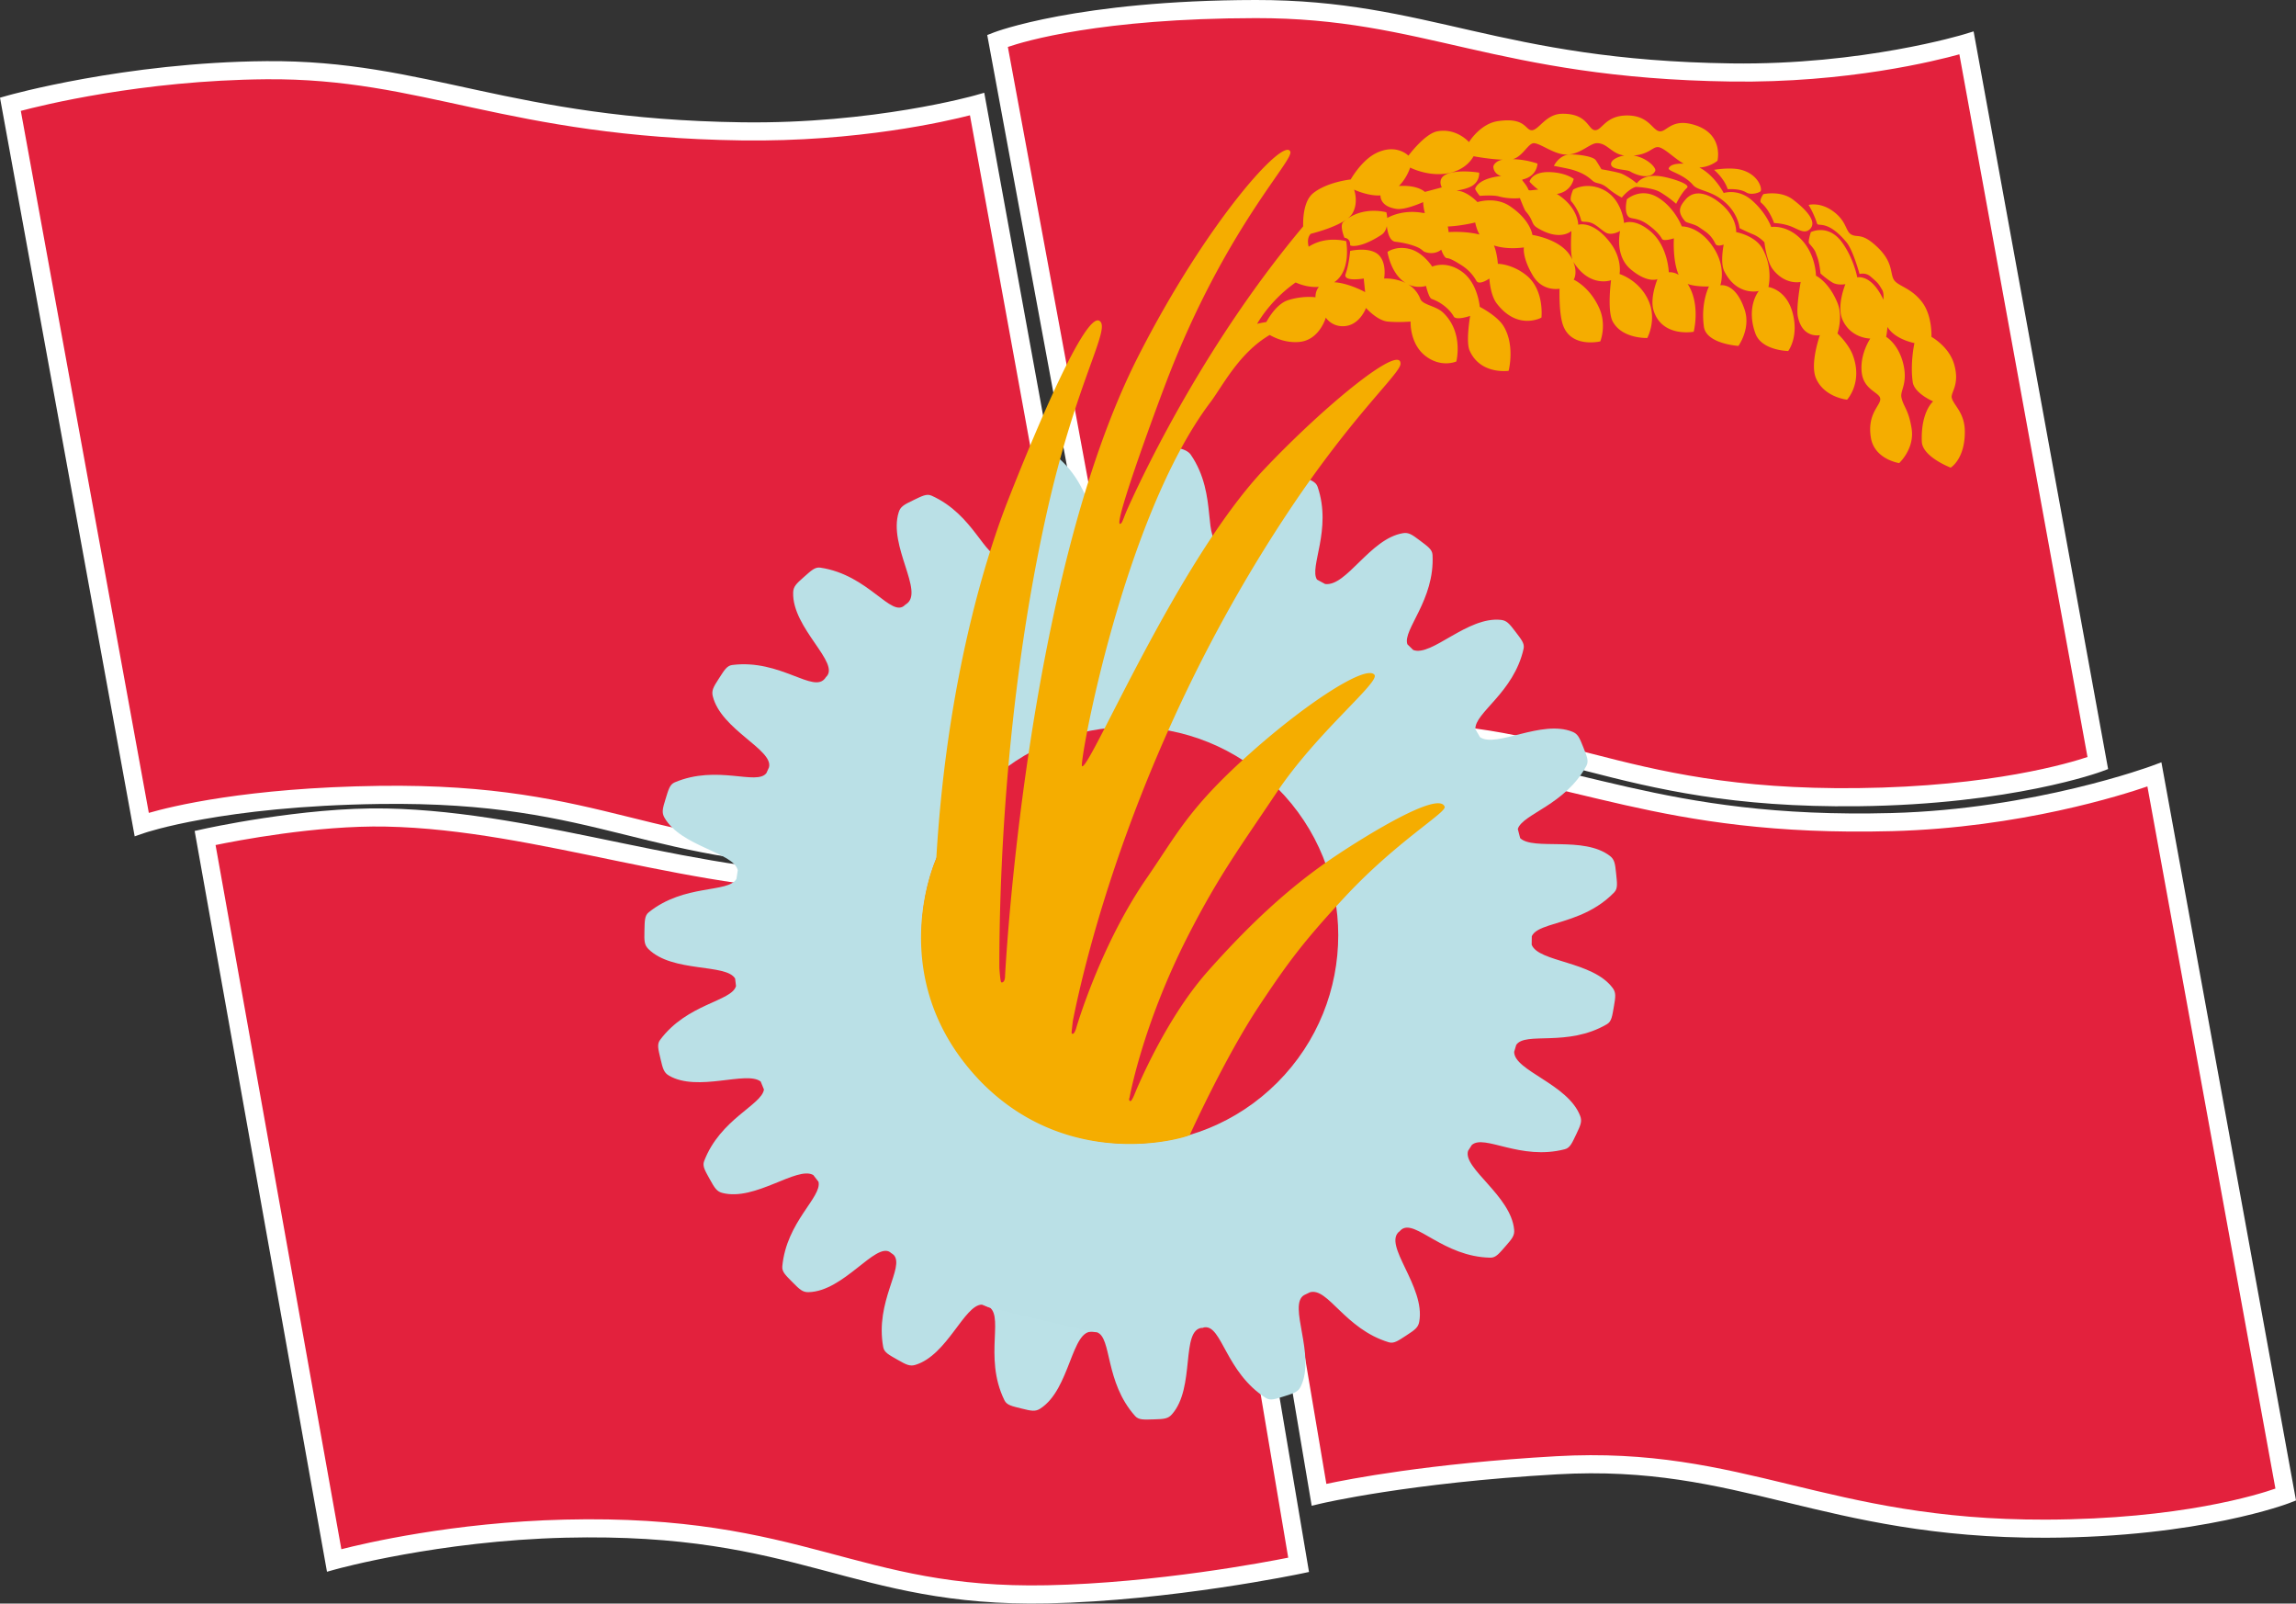 <?xml version="1.0" encoding="UTF-8" standalone="no"?>
<svg
   width="1014.117"
   height="708.057"
   version="1.1"
   id="svg6"
   sodipodi:docname="ㅁㄴㅇㄻㄴㅇㄻㄴㄹㅇ.svg"
   xml:space="preserve"
   inkscape:version="1.3.2 (091e20e, 2023-11-25, custom)"
   xmlns:inkscape="http://www.inkscape.org/namespaces/inkscape"
   xmlns:sodipodi="http://sodipodi.sourceforge.net/DTD/sodipodi-0.dtd"
   xmlns="http://www.w3.org/2000/svg"
   xmlns:svg="http://www.w3.org/2000/svg"><rect width="100%" height="100%" fill="#333333" stroke="none"/><defs
   id="defs6" /><sodipodi:namedview
   id="namedview6"
   pagecolor="#ffffff"
   bordercolor="#000000"
   borderopacity="0.25"
   inkscape:showpageshadow="2"
   inkscape:pageopacity="0.0"
   inkscape:pagecheckerboard="0"
   inkscape:deskcolor="#d1d1d1"
   inkscape:zoom="0.28880597"
   inkscape:cx="-540.15504"
   inkscape:cy="444.9354"
   inkscape:window-width="1920"
   inkscape:window-height="1009"
   inkscape:window-x="-8"
   inkscape:window-y="-8"
   inkscape:window-maximized="1"
   inkscape:current-layer="svg6" />\<g
   id="path1"><path
     style="color:#000000;fill:#e3213d;-inkscape-stroke:none"
     d="M 4.588,46 62.588,364 c 0,0 35.105,-12.051 105,-13 100.91,-1.375 117.766,28.265 216,28 67.613,-0.184 106,-15 106,-15 l -58,-318 c 0,0 -45.332,12.828 -104,12 -103.512,-1.461 -139.727,-27.602 -210,-27 -61.824,0.527 -113,15 -113,15 z m 436,-28 59,319 c 0,0 39.309,-9.278 105,-13 82.043,-4.653 106.188,29.226 216,28 67.61,-0.758 106,-15 106,-15 l -58,-318 c 0,0 -45.332,13.828 -104,13 -103.512,-1.462 -134.473,-28.114 -210,-28 -78.227,0.113 -114,14 -114,14 z"
     id="path7" /><path
     style="color:#000000;fill:#ffffff;-inkscape-stroke:none"
     d="M 554.582,0 C 475.883,0.114 439.141,14.271 439.141,14.271 l -3.09,1.199 0.604,3.258 59.764,323.129 4.088,-0.965 c 0,0 38.903,-9.193 104.309,-12.898 40.451,-2.294 66.306,4.849 96.361,12.594 30.056,7.745 64.137,16.03 119.457,15.412 68.155,-0.764 107.346,-15.25 107.346,-15.25 l 3.146,-1.166 -59.408,-325.721 -4.297,1.311 c 0,0 -44.765,13.645 -102.775,12.826 C 713.226,27.274 680.05,20.328 649.979,13.508 619.907,6.687 592.817,-0.058 554.582,0 Z m 0.012,8 c 37.292,-0.056 63.446,6.468 93.615,13.311 30.169,6.843 64.229,13.954 116.322,14.689 51.409,0.726 90.786,-9.217 100.9,-12.012 l 56.59,310.27 c -7.537,2.525 -42.103,13.076 -101.479,13.742 -54.491,0.608 -87.391,-7.433 -117.371,-15.158 -29.98,-7.725 -57.219,-15.195 -98.811,-12.836 -56.616,3.208 -92.148,10.218 -101.586,12.238 L 445.16,20.729 C 452.474,18.236 485.97,8.099 554.594,8 Z m -437.041,19 C 55.123,27.532 3.498,42.15 3.498,42.15 L 0,43.141 0.652,46.719 59.486,369.293 63.887,367.783 c 0,0 34.302,-11.84 103.756,-12.783 50.06,-0.682 78.9,6.266 107.988,13.467 29.088,7.2 58.447,14.667 107.967,14.533 68.193,-0.186 107.43,-15.268 107.43,-15.268 l 3.09,-1.193 -59.385,-325.586 -4.234,1.199 c 0,0 -44.798,12.667 -102.854,11.848 C 276.219,53.274 241.692,46.448 210.967,39.816 180.242,33.185 153.191,26.695 117.553,27 Z m 0.068,8 c 34.635,-0.297 60.83,5.983 91.658,12.637 C 240.108,54.29 275.445,61.265 327.531,62 c 51.478,0.727 90.889,-8.525 100.885,-11.09 l 56.611,310.387 c -7.424,2.586 -41.981,13.541 -101.451,13.703 -48.714,0.131 -76.898,-7.089 -106.023,-14.299 C 248.427,353.492 218.383,346.307 167.533,347 108.838,347.797 75.615,356.091 65.73,358.939 L 9.193,48.961 C 17.887,46.654 62.463,35.47 117.621,35 Z"
     id="path8" /></g><g
   id="path2"><path
     style="color:#000000;fill:#e3213d;-inkscape-stroke:none"
     d="m 90.588,369.988 57,319 c 0,0 45.648,-12.637 102,-14 105.43,-2.55 127.316,30.77 213,29 54.215,-1.121 111,-13 111,-13 l -54,-320 c 0,0 -81.727,18.305 -139,19 -72.258,0.875 -141.441,-27.613 -210,-29 -36.09,-0.73 -80,9 -80,9 z m 439,-23.988 53,314 c 0,0 39.309,-9.278 105,-13 82.043,-4.653 117.766,28.265 216,28 67.613,-0.184 106,-15 106,-15 l -58,-318 c 0,0 -52.254,19.316 -116,21 -103.484,2.73 -140.105,-24 -207.027,-28.172 -61.707,-3.848 -98.973,11.172 -98.973,11.172 z"
     id="path9" /><path
     style="color:#000000;fill:#ffffff;-inkscape-stroke:none"
     d="m 606.551,330.211 c -49.162,0.329 -78.459,12.08 -78.459,12.08 l -2.984,1.203 0.535,3.172 53.711,318.207 4.152,-0.98 c 0,0 38.903,-9.193 104.309,-12.898 40.456,-2.294 69.299,4.634 100.76,12.248 31.461,7.614 65.458,15.892 115.023,15.758 68.193,-0.186 107.43,-15.268 107.43,-15.268 l 3.09,-1.193 -59.449,-325.941 -4.467,1.65 c 0,0 -51.722,19.09 -114.719,20.754 -102.771,2.711 -138.783,-23.934 -206.674,-28.166 -7.807,-0.487 -15.235,-0.672 -22.258,-0.625 z m 0.08,7.986 c 6.826,-0.038 14.061,0.148 21.682,0.623 65.953,4.112 103.184,30.927 207.381,28.178 56.663,-1.497 102.054,-16.064 112.785,-19.75 l 56.549,310.049 c -7.424,2.586 -41.981,13.541 -101.451,13.703 -48.669,0.131 -81.649,-7.917 -113.119,-15.533 -31.47,-7.616 -61.509,-14.819 -103.096,-12.461 -56.474,3.2 -91.97,10.182 -101.523,12.225 L 534.098,348.691 c 6.174,-2.22 30.972,-10.263 72.533,-10.494 z m -435.963,18.791 c -36.874,-0.746 -80.945,9.096 -80.945,9.096 l -3.748,0.83 0.676,3.777 57.771,323.324 4.232,-1.172 c 0,0 45.223,-12.508 101.029,-13.857 52.287,-1.265 83.484,6.303 112.783,14.076 29.299,7.774 56.836,15.822 100.203,14.926 54.741,-1.132 111.736,-13.084 111.736,-13.084 l 3.766,-0.789 -55.342,-327.953 -4.117,0.924 c 0,0 -81.707,18.217 -138.174,18.902 -71.176,0.862 -140.259,-27.592 -209.871,-29 z m -0.162,8 c 67.506,1.366 136.791,29.888 210.131,29 53.701,-0.652 124.857,-15.852 135.699,-18.227 l 52.656,312.037 c -9.448,1.885 -58.034,11.187 -106.486,12.189 -42.317,0.874 -68.566,-6.852 -97.988,-14.658 -29.422,-7.806 -61.885,-15.625 -115.027,-14.34 -49.416,1.195 -88.723,10.529 -98.717,13.082 L 95.213,373.135 c 8.979,-1.855 44.48,-8.77 75.293,-8.146 z"
     id="path10" /></g><path
   fill="#bae0e6"
   stroke="#000000"
   d="m 520.053,197.968 c -0.772,-0.033 -1.523,0.052 -2.188,0.282 -14.446,5.002 -16.562,38.047 -26.007,37.777 -0.71,-0.02 -0.419,0.031 0.591,0.135 -1.36,0.058 -2.72,0.133 -4.078,0.222 0.744,-0.141 3.137,-0.614 2.522,-0.482 -8.871,1.895 -7.043,-20.074 -23.88,-34.101 -1.882,-1.567 -4.206,-0.961 -8.44,-0.227 -4.426,0.766 -5.65,41.11 -14.813,43.402 -0.734,0.184 -0.291,0.127 0.873,-0.078 -0.828,0.273 -1.654,0.548 -2.479,0.834 -7.117,0.963 -11.99,-18.5 -30.695,-26.869 -2.238,-1 -4.308,0.215 -8.187,2.066 -4.055,1.938 -5.54,2.809 -6.305,5.192 -4.784,14.927 11.508,35.327 3.266,40.64 -0.036,0 -0.143,0.073 -0.344,0.227 -0.217,0.136 -0.245,0.175 -0.168,0.158 -6.023,6.03 -15.925,-13.328 -37.406,-16.502 -2.422,-0.355 -4.09,1.375 -7.32,4.207 -3.38,2.961 -4.575,4.2 -4.665,6.7 -0.578,15.889 21.258,31.331 14.458,37.437 -0.14,0.171 -0.209,0.277 -0.23,0.336 -5.024,7.316 -19.746,-8.435 -41.153,-5.691 -2.43,0.312 -3.57,2.43 -5.914,6.03 -2.449,3.762 -3.261,5.282 -2.675,7.712 3.6,14.854 27.007,23.705 24.818,31.488 -0.377,0.823 -0.747,1.647 -1.111,2.475 -4.253,5.684 -21.745,-3.851 -40.508,4.115 -2.258,0.957 -2.781,3.3 -4.063,7.402 -1.34,4.29 -1.71,5.969 -0.488,8.153 7.197,12.813 30.529,15.327 32.398,23.232 -0.208,1.286 -0.401,2.573 -0.58,3.863 -3.715,6.346 -22.95,2.068 -38.736,14.717 -1.914,1.531 -1.781,3.93 -1.906,8.227 -0.13,4.488 -0.035,6.207 1.734,7.976 10.584,10.576 34.386,6.346 38.313,13.06 0.122,1.106 0.256,2.21 0.4,3.313 -1.93,6.844 -21.538,7.633 -33.564,23.822 -1.461,1.97 -0.727,4.254 0.246,8.442 1.011,4.375 1.539,6.015 3.703,7.277 12.726,7.432 34.212,-2.284 40.513,2.62 0.468,1.18 0.95,2.356 1.444,3.529 -1.017,6.85 -19.315,12.997 -26.418,31.601 -0.871,2.285 0.453,4.29 2.52,8.059 2.16,3.937 3.113,5.37 5.535,6 14.522,3.779 32.969,-12.01 40.156,-7.9 0.753,0.995 1.52,1.984 2.297,2.966 1.62,6.795 -14.19,17.655 -15.985,37.39 -0.222,2.442 1.598,4.009 4.606,7.079 3.144,3.207 4.449,4.328 6.953,4.281 15.632,-0.307 29.619,-22.214 36.107,-17.61 0.098,0.076 0.197,0.149 0.295,0.223 -0.443,-0.212 -0.256,-0.087 0.336,0.254 0.3,0.227 0.598,0.454 0.899,0.678 5.038,5.393 -8.365,20.509 -4.614,40.752 0.45,2.41 2.625,3.426 6.352,5.567 3.894,2.238 5.457,2.964 7.851,2.242 14.076,-4.256 21.579,-26.508 29.364,-26.6 16.363,6.634 33.52,10.702 50.86,12.227 6.61,2.365 3.327,21.864 16.843,36.982 1.633,1.824 4.023,1.563 8.316,1.457 4.492,-0.113 6.203,-0.3 7.875,-2.164 10.614,-11.84 3.723,-37.679 13.528,-38.281 -0.719,0.282 -0.255,0.16 0.9,-0.2 -0.027,0.004 -0.051,0.003 -0.078,0.006 l 0.142,-0.027 -0.064,0.022 c 7.75,-0.997 9.31,19.86 27.12,31.207 2.066,1.316 4.296,0.418 8.402,-0.848 4.292,-1.324 5.886,-1.969 6.992,-4.215 6.802,-13.833 -5.803,-35.891 1.449,-40.351 0.877,-0.418 1.755,-0.833 2.627,-1.266 8.003,-2.228 15.355,16.204 34.814,22.078 2.344,0.707 4.246,-0.758 7.86,-3.09 3.773,-2.433 5.136,-3.488 5.59,-5.949 2.89,-15.633 -16.454,-34.098 -8.67,-39.996 l -0.012,0.008 0.03,-0.026 c -0.01,0.007 -0.013,0.011 -0.018,0.018 -0.38,0.482 -0.193,0.288 0.296,-0.272 0.197,-0.177 0.389,-0.362 0.584,-0.54 6.182,-4.51 18.34,12.094 39.211,12.495 2.45,0.047 3.887,-1.878 6.73,-5.101 2.977,-3.363 4,-4.746 3.774,-7.238 -1.376,-15.075 -22.84,-27.165 -20.34,-34.856 0.553,-0.855 1.105,-1.71 1.641,-2.572 5.516,-4.916 21.399,7.008 41.086,1.88 2.371,-0.62 3.23,-2.863 5.098,-6.734 1.953,-4.043 2.566,-5.652 1.672,-7.988 -5.389,-14.1 -29.198,-19.938 -29.15,-28.281 0.313,-1.02 0.617,-2.044 0.911,-3.069 4.093,-6.001 22.545,1.1 40.055,-9.13 2.113,-1.239 2.332,-3.63 3.086,-7.86 0.785,-4.426 0.941,-6.14 -0.55,-8.148 -8.855,-11.91 -32.705,-11.309 -35.77,-19.09 0.033,-1.255 0.048,-2.51 0.054,-3.766 1.954,-4.373 11.228,-5.085 21.332,-9.33 5.087,-2.137 10.383,-5.169 15.063,-10.013 1.699,-1.766 1.265,-4.125 0.844,-8.403 -0.442,-4.472 -0.754,-6.164 -2.735,-7.695 -11.56,-8.926 -33.817,-2.261 -39.638,-7.863 -0.334,-1.356 -0.685,-2.708 -1.051,-4.055 2.18,-6.696 20.942,-10.498 30.326,-27.922 1.16,-2.16 0.101,-4.316 -1.461,-8.32 -1.637,-4.184 -2.395,-5.727 -4.715,-6.664 -13.704,-5.53 -33.632,7.27 -40.836,2.383 -0.668,-1.179 -1.35,-2.351 -2.045,-3.514 -0.377,-7.31 16.933,-16.028 21.291,-35.522 0.535,-2.39 -1.07,-4.18 -3.656,-7.613 -2.707,-3.582 -3.855,-4.867 -6.344,-5.14 -14.813,-1.63 -30.677,16.407 -38.75,13.29 -0.848,-0.844 -1.705,-1.679 -2.57,-2.505 v -0.002 c -2.255,-6.352 12.183,-19.455 11.096,-39.494 -0.133,-2.446 -2.16,-3.735 -5.578,-6.336 -3.575,-2.72 -5.028,-3.645 -7.496,-3.235 -14.547,2.416 -24.87,23.617 -34.346,22.444 -1.19,-0.658 -2.387,-1.302 -3.592,-1.932 -3.599,-5.476 6.733,-21.987 0.27,-40.973 -0.79,-2.316 -3.09,-3.011 -7.086,-4.59 -4.176,-1.652 -5.825,-2.144 -8.09,-1.082 -14.395,6.75 -18.149,33.227 -27.168,30.41 -1.279,-0.399 0.945,0.467 4.699,1.895 -2.61,-0.673 -5.235,-1.287 -7.873,-1.84 1.334,0.11 4.017,0.324 3.225,0.274 -9.055,-0.575 -1.348,-21.23 -13.762,-39.29 -1.04,-1.514 -3.559,-2.683 -5.875,-2.785 z m -119.85,68.977 c -0.087,0.06 -0.175,0.118 -0.261,0.178 0.03,-0.033 0.072,-0.077 0.095,-0.104 0.043,-0.017 0.114,-0.051 0.166,-0.074 z m -35.584,32.41 -0.22,0.264 0.154,-0.25 c 0.01,0.008 0.038,-0.003 0.066,-0.014 z m 167.194,286.76 c -0.127,0.022 -0.259,0.062 -0.39,0.096 0.018,-0.01 0.023,-0.02 0.013,-0.028 z"
   id="path3"
   sodipodi:nodetypes="sccccccccccccccccccccccccccccccccccccccccccccccscccccccccccccccccccccccccccccccccsccccccccccccccsccccccccccccccsccccccccccccccsscccccccccccc"
   style="stroke-width:0;stroke-dasharray:none" /><path
   fill="#bbe1e7"
   d="m 435.588,576.488 c 9.004,2.852 -1.602,22.18 8.07,41.84 1.082,2.2 3.453,2.59 7.621,3.64 4.356,1.102 6.055,1.38 8.164,0.036 13.407,-8.547 13.72,-35.293 23.301,-33.95 5.43,1.29 -52.676,-11.78 -47.156,-11.566 z"
   id="path4" /><path
   fill="#e3213d"
   stroke="#000000"
   d="m 564.143,347.933 c 35.925,35.93 35.925,94.18 0,130.11 -35.93,35.925 -94.18,35.925 -130.11,0 -35.925,-35.93 -35.925,-94.18 0,-130.11 35.93,-35.925 94.18,-35.925 130.11,0"
   id="path5"
   style="stroke-width:0;stroke-dasharray:none" /><path
   fill="#f5ad00"
   stroke="#000000"
   d="m 689.838,50.238 c -6.898,0.133 -10.012,6.867 -13,7.25 -3.219,0.41 -2.547,-5.883 -15.25,-4 -7.855,1.164 -12.75,9.25 -12.75,9.25 0,0 -5.512,-6.344 -14,-4.75 -5.566,1.043 -12.75,10.75 -12.75,10.75 0,0 -5.418,-5.633 -14.5,-1 -6.395,3.262 -11,11.5 -11,11.5 0,0 -10.281,1.066 -16.5,6 -4.039,3.203 -4.59,10.252 -4.504,14.738 -41.796,49.792 -68.522,104.721 -77.223,123.926 -2.058,4.543 -2.449,6.426 -3.105,7.086 -5.031,5.055 13.965,-46.914 20,-62.668 25.598,-66.828 56.148,-97.32 54.664,-101.332 -2.57,-6.95 -36.484,30.234 -67,90 -50.2,98.32 -59,274 -59,274 0,0 0.078,2.93 -1.582,2.813 -0.41,-0.03 -0.676,-2.887 -0.93,-6.334 -0.078,-33.487 1.922,-115.185 20.649,-199.8 13.21,-59.675 28.933,-82.796 23.531,-86.011 -6.242,-3.719 -27.71,47.066 -40.25,78.934 -6.3,16.004 -26.703,72.059 -31.787,158.474 -3.456,7.632 -21.16,56.736 20.037,98.924 40.563,41 93.25,23.5 92.25,23 l -0.2,-0.111 c 0.15,-0.33 15.461,-34.082 30.45,-56.639 12.355,-18.59 19.242,-28.082 37.75,-48 22.945,-24.695 45.121,-37.453 44.25,-40 -2.555,-7.473 -36.668,13.992 -48.25,21.75 -21.344,14.293 -39.09,31.46 -56.25,50.75 -19.559,21.988 -32.5,54.5 -32.5,54.5 0,0 -1.025,2.598 -1.748,3.004 l -0.51,-0.283 c -0.082,-0.228 -0.113,-0.604 -0.127,-1.034 l 0.135,0.063 c 0,0 5.582,-32.102 26.004,-72 13.547,-26.465 23.066,-39.184 38.996,-63 17.867,-26.715 45.707,-48.734 43.25,-52 -3.727,-4.95 -32.719,14.04 -59.457,38.75 -23.152,21.395 -28.148,32.156 -41.293,51.219 -20.496,29.73 -31,66.031 -31,66.031 0,0 -0.91,3.371 -2,2.3 -0.104,-0.1 0.152,-2.416 0.525,-5.5 5.12,-25.908 27.808,-123.616 95.393,-225.132 28.574,-42.926 49.195,-60.648 49.332,-65 0.281,-8.957 -32.402,17.285 -60,46.332 -38.652,40.684 -77.418,133.352 -80.668,131.336 -1.437,-0.895 18.254,-109.785 56.668,-160.668 5.396,-7.148 12.62,-21.785 26.219,-29.75 2.919,1.652 7.582,3.566 13.031,3.082 8.984,-0.8 11.75,-10.75 11.75,-10.75 0,0 2.691,4.332 8.512,3.75 6.625,-0.664 9.238,-8 9.238,-8 0,0 4.895,5.54 9.602,6 4.613,0.453 10.093,0 10.093,0 0,0 -0.445,9.566 6.336,15 7.043,5.645 13.867,2.629 13.867,2.629 0,0 3.356,-12.899 -5.898,-21.629 -3.145,-2.969 -8.941,-3.3 -10,-6 -1.201,-3.069 -3.203,-5.096 -5.39,-6.438 0.13,0.063 0.256,0.13 0.39,0.188 3.89,1.715 7.5,0.5 7.5,0.5 0,0 1.238,5.305 2.5,5.75 4.691,1.656 8.242,5.012 9.75,7.75 1.055,1.918 7.25,-0.25 7.25,-0.25 0,0 -1.965,11.324 -0.25,15.25 4.73,10.848 17.25,9 17.25,9 0,0 2.953,-11.27 -2.25,-19.75 -2.84,-4.629 -10.5,-8.5 -10.5,-8.5 0,0 -0.82,-10.195 -7.5,-15.25 -7.277,-5.508 -13.5,-2.5 -13.5,-2.5 0,0 -3.852,-6.152 -9.75,-7.75 -6.145,-1.664 -10,1.25 -10,1.25 0,0 1.38,9.63 8.043,13.73 -4.587,-2.32 -9.543,-1.98 -9.543,-1.98 0,0 1.215,-6.281 -2,-10 -3.781,-4.367 -13,-2.203 -13,-2.203 0,0 -0.45,5.808 -2,10.203 -1.27,3.598 8,2 8,2 l 0.629,6 c 0,0 -7.25,-4.013 -13.662,-4.361 7.72,-5.143 5.283,-18.139 5.283,-18.139 0,0 -6.672,-1.883 -13.25,0.75 a 20.71,20.71 0 0 0 -3.318,1.7 c -0.516,-2.133 -0.472,-4.174 0.898,-5.69 4.142,-1.07 11.457,-3.27 15.715,-6.315 -0.437,0.327 -0.87,0.674 -1.295,1.055 -1.8,1.617 0.5,7 0.5,7 0,0 2.664,0.137 2.5,3.25 -0.023,0.422 4.418,1.563 13.75,-4.5 1.425,-0.925 2.13,-2.38 2.455,-3.895 0.342,2.88 1.265,6.607 3.795,6.895 1.34,0.152 4.406,0.586 7.25,1.5 4.95,1.59 4.367,2.504 5.75,3 4.45,1.598 7.25,-1 7.25,-1 0,0 1.219,3.71 2.5,3.75 1.496,0.047 4.016,1.613 6.25,3 3.664,2.27 5.684,5.082 6.75,7 1.23,2.219 5.75,-1 5.75,-1 0,0 0.352,7.203 3.25,11 9.262,12.14 19.75,6.25 19.75,6.25 0,0 1.398,-12.285 -6.75,-18.75 -6.344,-5.035 -12.5,-5 -12.5,-5 0,0 -0.271,-4.562 -1.736,-8.111 6.158,2.05 13.236,0.861 13.236,0.861 0,0 -0.84,4.406 4,12.5 4.324,7.234 11.75,5.75 11.75,5.75 0,0 -0.379,10.586 1.5,16 3.605,10.383 16.5,7.25 16.5,7.25 0,0 2.922,-7.184 -0.5,-14.75 -4.281,-9.469 -11.25,-12.5 -11.25,-12.5 0,0 1.897,-2.816 -0.186,-7.902 7.292,11.655 16.686,8.152 16.686,8.152 0,0 -1.82,13.48 0.75,18.25 4.148,7.7 15.25,7.25 15.25,7.25 0,0 4.2,-7.703 0.75,-16 -3.957,-9.52 -13,-12.25 -13,-12.25 0,0 1.348,-6.758 -4.25,-14 -7.656,-9.902 -14,-7.75 -14,-7.75 0,0 0.129,-7.063 -8.5,-13 -0.32,-0.22 -0.638,-0.406 -0.955,-0.592 6.503,-1.001 7.455,-6.658 7.455,-6.658 0,0 -3.637,-2.898 -11,-3 -7.656,-0.105 -8.5,4.25 -8.5,4.25 0,0 1.647,1.912 3.86,3.486 -2.432,0.125 -4.094,0.654 -4.36,0.014 -1.18,-2.852 -3.395,-4.293 -2.5,-4.5 6.45,-1.488 6.5,-7 6.5,-7 0,0 -4.82,-1.812 -10.875,-1.959 4.315,-1.19 6.71,-6.872 9.125,-7.041 2.648,-0.188 8.395,4.531 13.75,5 6.164,0.543 10.953,-4.82 14,-5 4.81,-0.287 6.613,4.743 12.393,5.422 -2.843,0.47 -5.723,1.866 -5.893,3.578 -0.293,2.96 6.777,2.422 8.5,3.5 2.008,1.258 8.836,4.082 11,-0.25 0.655,-1.306 -3.535,-5.827 -9.557,-6.813 7.148,-0.578 8.473,-4.1 11.057,-3.687 2.637,0.42 7.177,5.127 11.105,7.295 -2.79,-0.13 -5.814,0.228 -6.605,1.955 -0.637,1.395 6.414,2.379 10.75,7.5 1.871,2.207 6.863,2.418 11.75,5.75 8.3,5.66 8.75,13.25 8.75,13.25 0,0 3.074,1.566 6,2.75 2.867,1.16 5,3.5 5,3.5 0,0 0.848,8.316 3.75,12 5.602,7.105 12.25,5.5 12.25,5.5 0,0 -2.059,11.273 -1.25,15.25 2.023,9.945 9.75,8.25 9.75,8.25 0,0 -4.48,12.547 -1.75,19 3.59,8.484 13.75,9.5 13.75,9.5 0,0 7.11,-7.598 2.5,-19.75 -1.895,-4.988 -6.75,-9.5 -6.75,-9.5 0,0 2.547,-7.27 0,-13.5 -3.836,-9.387 -9.5,-12 -9.5,-12 0,0 0.027,-10.156 -7.5,-17 -6.137,-5.578 -12.25,-4.5 -12.25,-4.5 0,0 -2.082,-6.125 -8.5,-11.75 -6.18,-5.414 -12.5,-3.25 -12.5,-3.25 0,0 -3.915,-7.758 -10.762,-11.281 4.78,-0.171 8.012,-2.969 8.012,-2.969 0,0 3.164,-12.754 -11.75,-16.25 -8.652,-2.031 -10.836,3.566 -13.75,3.25 -3.32,-0.363 -4.668,-7.035 -14.5,-7 -9.45,0.035 -10.938,6.535 -14,6.5 -3.262,-0.035 -3.094,-7.473 -14.75,-7.25 z m 4.484,17.967 c -0.474,0 -0.892,0.01 -1.234,0.033 -4.586,0.363 -6.75,5 -6.75,5 0,0 6.492,1.219 8.25,1.75 4.766,1.438 6.906,3.102 8.75,4.75 1.96,1.75 3.398,0.45 7,3.5 3.094,2.617 6,4 6,4 0,0 2.77,-3.602 6.152,-4.725 1.063,0.056 7.527,0.454 10.598,2.225 4.059,2.344 7.25,5.25 7.25,5.25 0,0 2.234,-4.734 4.75,-7 1.863,-1.676 -6.742,-4.281 -10.75,-5 -6.964,-1.252 -10.108,1.255 -11.416,3.004 -1.373,-1.283 -4.205,-3.228 -6.584,-4.254 -1.82,-0.785 -9,-2 -9,-2 0,0 -1.8,-3.016 -2.5,-4 -1.183,-1.668 -7.198,-2.496 -10.516,-2.533 z m -43.484,0.783 c 0,0 7.023,1.335 12.852,1.531 -2.915,0.434 -4.179,2.432 -4.102,3.219 0.316,3.309 3.5,4 3.5,4 0,0 -9.535,0.61 -11.5,5.5 -0.21,0.52 2,3.25 2,3.25 0,0 5.863,-0.48 8.5,0.25 4.625,1.281 9.25,0.75 9.25,0.75 0,0 1.969,5.145 2.5,5.75 3.617,4.117 2.383,5.61 5,7.25 10.14,6.355 15.25,1.5 15.25,1.5 0,0 -0.67,9.329 0.432,12.748 a 19.478,19.478 0 0 0 -0.932,-1.748 c -4.523,-7.484 -16.75,-9.25 -16.75,-9.25 0,0 -0.676,-6.512 -10,-12.75 -6.46,-4.324 -14.25,-1.75 -14.25,-1.75 0,0 -4.395,-4.695 -8.75,-5 -1.73,-0.121 3.441,-0.309 6.5,-2.25 3.363,-2.137 3,-5.75 3,-5.75 0,0 -7.73,-1.367 -13.25,0.25 -5.887,1.727 -3.25,6.25 -3.25,6.25 l -7.5,2 c 0,0 -2.996,-3.15 -11.469,-2.607 3.682,-3.685 4.969,-8.143 4.969,-8.143 0,0 7.125,3.703 15.25,2.75 9.695,-1.137 12.75,-7.75 12.75,-7.75 z m 112.361,5.436 c -3.283,0.062 -6.111,0.564 -6.111,0.564 0,0 4.48,3.73 6,8.5 0.05,0.156 4.938,-0.48 8.25,1.5 2.234,1.34 5.836,0 6.25,-0.5 0.898,-1.078 -0.844,-7.43 -8.5,-9.5 -1.786,-0.482 -3.919,-0.602 -5.889,-0.564 z m -61.51,7.7 c -4.135,-0.107 -6.851,1.614 -6.851,1.614 0,0 -1.824,4.07 -0.75,5.25 1.453,1.602 3.512,4.98 4.25,8.25 0.281,1.254 2.477,0.098 5.25,1.5 2.184,1.105 3.934,2.992 5.75,4 2.582,1.434 6.25,-0.75 6.25,-0.75 0,0 -2.625,10.852 4.75,17 7.527,6.273 11.75,4.25 11.75,4.25 0,0 -3.434,8.168 -1.75,13.75 3.672,12.168 17.75,9.5 17.75,9.5 0,0 2.906,-11.129 -2,-20 -0.218,-0.395 -0.44,-0.756 -0.664,-1.104 3.773,1.354 9.414,1.104 9.414,1.104 0,0 -3.707,7.098 -2.25,17.75 1.043,7.648 15.25,8.5 15.25,8.5 0,0 5.555,-7.621 2.75,-16 -4.11,-12.285 -10.75,-10.75 -10.75,-10.75 0,0 2.758,-7.508 -2.75,-16.25 -6.414,-10.176 -14.25,-9.75 -14.25,-9.75 0,0 -3.04,-8.18 -10.5,-12.75 -7.676,-4.703 -13.75,0.75 -13.75,0.75 0,0 -1.418,5.68 0.75,7.75 1.152,1.098 3.953,0.23 8.25,3.25 3.39,2.383 5.492,4.637 6.5,6.5 0.676,1.254 5.25,-0.25 5.25,-0.25 0,0 -0.653,9.723 2.11,16.107 -2.416,-1.44 -4.36,-1.107 -4.36,-1.107 0,0 -0.313,-11.438 -8,-18 -7.16,-6.113 -11.75,-3.75 -11.75,-3.75 0,0 -0.813,-10.656 -9.25,-14.75 -2.345,-1.138 -4.519,-1.564 -6.398,-1.613 z m -103.601,1.614 c 0,0 6.231,2.924 11.635,2.541 0.043,2.289 1.521,5.158 7.115,5.959 3.941,0.563 11.75,-3 11.75,-3 0,0 0.055,2.327 0.764,4.777 a 3.638,3.638 0 0 1 -1.014,-0.027 c -8.362,-1.464 -14.138,1.421 -15.605,2.266 -0.117,-1.457 -0.395,-2.516 -0.395,-2.516 0,0 -9.297,-2.684 -17.2,2.828 0.942,-0.733 1.714,-1.507 2.2,-2.328 2.867,-4.848 0.75,-10.5 0.75,-10.5 z m 185.303,1.633 c -2.622,-0.086 -4.553,0.367 -4.553,0.367 0,0 -2.012,2.918 -1,3.75 3.781,3.102 5.75,9 5.75,9 0,0 3.734,0.04 7.5,1.5 3.336,1.297 6.11,3.574 8.5,1 3.75,-4.04 -5.113,-10.887 -7.5,-12.75 -2.762,-2.156 -6.075,-2.781 -8.697,-2.867 z m -33.627,0.053 c -1.817,0.085 -3.622,0.797 -5.176,2.564 -3.05,3.469 -3.676,5.777 -0.25,9.75 0.555,0.645 4.152,1.215 6,2.5 3.46,2.402 5.258,3.238 7.36,7.41 0.757,1.5 3.64,0.34 3.64,0.34 0,0 -1.652,7.977 0.25,11.75 5.652,11.219 15.25,8.75 15.25,8.75 0,0 -5.773,6.902 -1.5,18.75 2.738,7.598 14.5,7.75 14.5,7.75 0,0 4.988,-6.54 1.75,-17.5 -2.895,-9.793 -10.5,-10.75 -10.5,-10.75 0,0 2.14,-8.172 -2.5,-16.75 -3.266,-6.035 -11.75,-7.5 -11.75,-7.5 0,0 0.66,-7.633 -9,-14.25 -1.985,-1.36 -5.046,-2.957 -8.074,-2.814 z m 50.957,4.837 c -1.18,0.029 -1.883,0.227 -1.883,0.227 0,0 2.352,3.762 3.75,8.25 0.457,1.465 4.605,-1.863 13,8.25 2.895,3.488 5.75,14 5.75,14 0,0 2.605,-0.79 4.738,1.016 3.797,3.214 3.668,3.37 5.262,5.984 0.634,1.042 0.638,2.55 0.55,4.37 -0.017,-0.04 -0.032,-0.08 -0.05,-0.12 -5.383,-11.426 -11.5,-9.75 -11.5,-9.75 0,0 -1.535,-8.352 -6.75,-15.5 -6.105,-8.371 -13.75,-4.5 -13.75,-4.5 0,0 -1.426,4.234 -0.75,5 2.941,3.34 2.586,3.434 3.5,5.75 1.14,2.898 1.5,7.5 1.5,7.5 0,0 2.477,2.328 5.25,4 2.313,1.395 5.75,0.75 5.75,0.75 0,0 -4.016,9.617 -1.25,15.75 3.746,8.305 12.25,8.25 12.25,8.25 0,0 -4.824,7.059 -3.75,15.25 0.922,7.027 6.973,8.344 8,10.75 1.309,3.066 -5.863,6.36 -4,17.75 1.574,9.613 12.5,11.25 12.5,11.25 0,0 6.922,-6.348 5.5,-15.25 -1.36,-8.52 -3.602,-9.52 -4.5,-13.75 -0.629,-2.965 2.691,-5.895 1,-14 -1.977,-9.473 -7.75,-12.75 -7.75,-12.75 0,0 0.395,-1.803 0.576,-4.38 3.347,5.585 11.924,7.13 11.924,7.13 0,0 -1.973,8.871 -0.75,17.25 0.727,4.973 9,8.5 9,8.5 0,0 -5.473,4.488 -5,17.75 0.238,6.746 12.75,11.5 12.75,11.5 0,0 6.344,-3.746 6.25,-16 -0.066,-8.305 -4.84,-11.355 -5.75,-14.75 -0.664,-2.484 3.727,-5.738 1,-15 -2.3,-7.809 -10,-12 -10,-12 0,0 0.492,-9.41 -4.25,-15.5 -4.652,-5.969 -9.914,-6.75 -12,-9.25 -2.324,-2.785 -0.086,-7.777 -7.75,-15 -6.941,-6.543 -8.652,-3.805 -11.5,-5.5 -2.527,-1.504 -1.875,-5.828 -8,-10.25 -3.601,-2.6 -6.9,-3.024 -8.867,-2.977 z m -149.133,7.977 c 0,0 0.452,2.767 1.902,5.313 -6.708,-1.643 -13.652,-1.063 -13.652,-1.063 0,0 -0.087,-1.079 -0.354,-2.479 5.668,-0.2 12.104,-1.771 12.104,-1.771 z m -79.316,26.486 c 2.646,1.19 6.202,2.223 10.293,1.957 -1.715,1.943 -1.532,4.592 -1.532,4.592 0,0 -5.222,-0.836 -11.945,1.215 -4.433,1.352 -7.84,6.256 -9.758,9.703 -2.169,0.332 -4.074,0.797 -4.074,0.797 0,0 5.54,-10.259 17.016,-18.264 z"
   id="path6"
   style="stroke-width:0;stroke-dasharray:none" /></svg>
